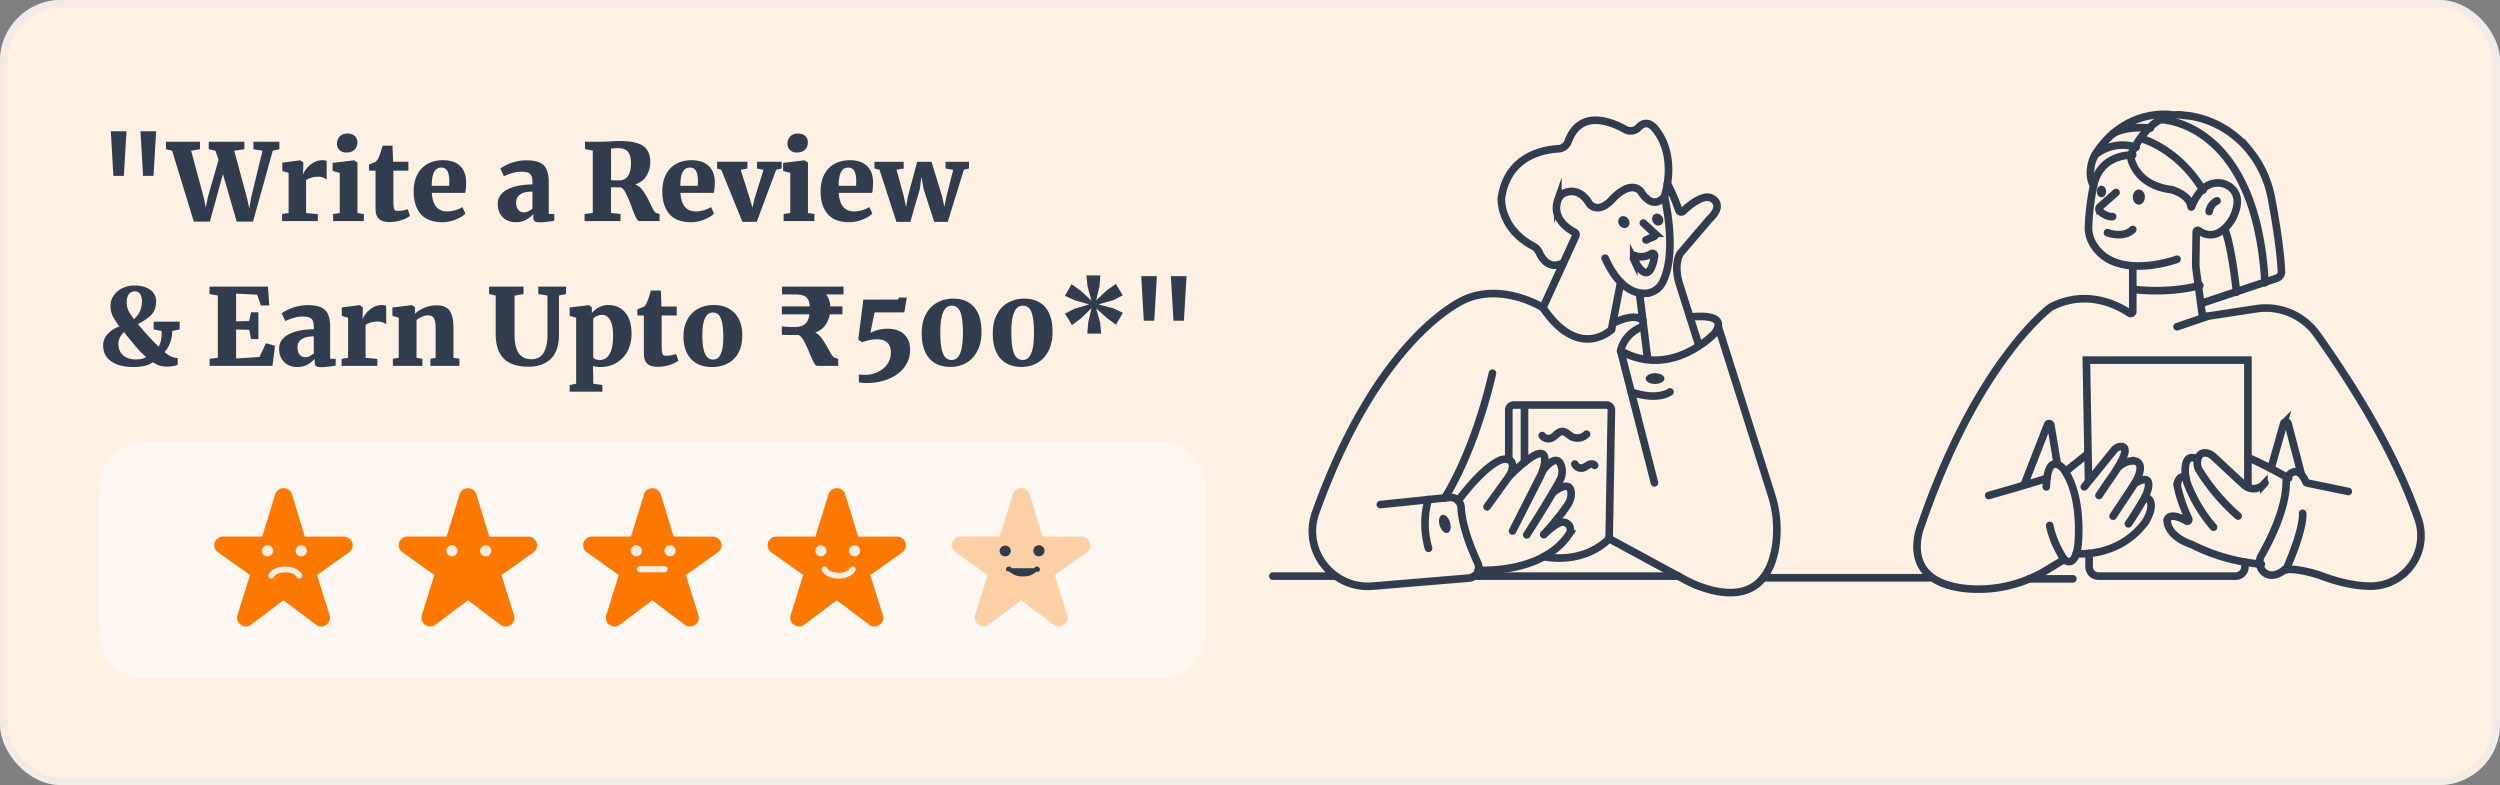 <svg xmlns="http://www.w3.org/2000/svg" width="328" height="103" fill="none" viewBox="0 0 328 103"><rect x="0" y="0" width="328" height="103" fill="#808080" stroke="none"/><rect width="328" height="103" fill="#FFF1E4" rx="8"/><rect width="327" height="102" x=".5" y=".5" stroke="#E8E8E8" stroke-opacity=".5" rx="7.5"/><path stroke="#323C4F" stroke-linecap="round" stroke-miterlimit="10" d="M279.804 20.348s-4.224-.263-5.131 4.006a33 33 0 0 0-.658 5.339c-.035.713.12 1.423.448 2.057 2.823 5.35 11.167 2.263 11.167 2.263"/><path stroke="#323C4F" stroke-linecap="round" stroke-miterlimit="10" d="M284.875 15.059s-5.787-.953-9.735 4.83a4.83 4.83 0 0 0-.866 3.086c.028.486.164.959.399 1.385M277.618 25.261l-2.09 1.852a.41.41 0 0 0-.103.477q.036.081.103.14c.356.315.965.738 1.646.689M276.504 30.526s2.092.804 3.316-.412M279.82 34.906v5.948a.28.28 0 0 1-.148.245.28.28 0 0 1-.286-.013c-1.323-.91-5.514-3.28-10.33-.788 0 0-9.573 6.952-16.978 28.565 0 0-3.291 7.525 6.033 8.373 3.663.31 7.329-.56 10.463-2.481l2.245-1.358s1.36 1.36 1.812-1.815c0 0 .758-6.499-1.964-10.126 0 0-2.039-2.341-2.191 2.42"/><path stroke="#323C4F" stroke-linecap="round" stroke-miterlimit="10" d="M268.93 68.939s.3 2.038 1.888 4.458M260.919 65.009s6.219-1.755 7.643-2.276M265.668 63.346l2.973-7.626a.22.22 0 0 1 .231-.144.225.225 0 0 1 .197.188l.823 4.938M308.099 64.48l-5.388-1.107a.27.27 0 0 1-.183-.15c-.64-1.44-1.335-1.475-1.852-1.201a1.44 1.44 0 0 0-.728 1.273c-.021 3.553-2.206 7.764-3.251 9.577-.498.864-.206 2.016.7 2.442 1.137.535 2.308-.557 2.308-.557 1.739-.303 4.761.754 4.761.754 2.506.96 4.621 1.346 6.378 1.391a6.62 6.62 0 0 0 6.766-7.174 6.4 6.4 0 0 0-.315-1.543c-3.182-9.342-9.531-19.022-13.321-24.326a8.23 8.23 0 0 0-7.929-3.35l-6.693 1.017a.373.373 0 0 1-.423-.317l-.799-5.88a6 6 0 0 1-.049-.853l.062-4.033a.21.21 0 0 1 .112-.194.2.2 0 0 1 .223.023c2.621 1.803 4.432-1.61 4.432-1.61 1.096-2.192.567-3.401-.237-4.064-1.14-.938-2.843-.738-3.837.356a7.4 7.4 0 0 0-1.304 2.177.04.04 0 0 1-.016.02.04.04 0 0 1-.026.004.04.04 0 0 1-.022-.013.04.04 0 0 1-.008-.023c-.171-1.603-2.56-2.237-2.56-2.237-3.684-.446-4.874-2.674-5.244-3.796a1.55 1.55 0 0 1 .099-1.174c2.952-5.847 6.742-4.775 6.742-4.775s4.732.047 8.472 4.417a13.96 13.96 0 0 1 3.047 6.472c.463 2.426 1.169 6.524 1.306 9.595a.892.892 0 0 1-.617.885l-9.797 3.265"/><path stroke="#323C4F" stroke-linecap="round" stroke-miterlimit="10" d="M302.103 67.35s.303 1.738-2.191 7.406M273.463 63.871l3.909-4.828a1.18 1.18 0 0 1 .876-.453c.675-.019 1.282.603-1.744 4.759l-1.115 1.662M285.631 42.868l3.923-1.342M289.037 24.954c-3.317-5.52-8.069-6.767-8.069-6.767M279.82 37.954s4.387.654 8.8-.504M283.607 15.696s12.4.261 13.558 21.396M293.436 38.325s-.617-5.91-1.533-8.203M282.137 16.805s-3.105-.374-4.938.753M280.256 19.327a5.67 5.67 0 0 0-5.397 1.017"/><path stroke="#323C4F" stroke-linecap="round" stroke-miterlimit="10" d="M290.872 26.35a1.85 1.85 0 0 0-1.028 1.402"/><path fill="#323C4F" d="M280.614 26.85c.439 0 .795-.447.795-.997s-.356-.995-.795-.995c-.438 0-.794.445-.794.995s.356.996.794.996M275.709 25.889c.338 0 .613-.344.613-.768s-.275-.767-.613-.767c-.339 0-.613.343-.613.767s.274.768.613.768"/><path stroke="#323C4F" stroke-linecap="round" stroke-miterlimit="10" d="m217.066 63.347-4.433-17.307s.302-2.117 2.72-3.125M210.592 33.875c1.893 4.162 4.115 4.732 5.504 4.594a2.6 2.6 0 0 0 2.026-1.426c2.031-3.952.253-11.253.253-11.253s1.84-5.29-1.308-8.993c0 0-.982-1.26-2.058-.105a1.436 1.436 0 0 1-1.763.302c-1.958-1.098-5.95-2.674-7.519 1.595a1.44 1.44 0 0 1-1.276.932c-2.07.12-6.709 1.006-7.468 6.495 0 0-.28 3.909 4.183 6.287.343.181.617.47.779.823.371.833 1.29 2.245 3.047 1.422"/><path stroke="#323C4F" stroke-linecap="round" stroke-miterlimit="10" d="m202.431 40.374 4.31-9.423a.364.364 0 0 0-.161-.475c-.835-.438-3.018-1.851-2.189-4.228a1.57 1.57 0 0 1 .897-.95c.782-.305 2.15-.449 3.263 1.473 0 0 1.134 1.44 3.025-.679 0 0 2.263-2.553 3.703-.975 0 0 1.44 2.637 3.098.673M211.423 43.246l1.21-6.213M215.606 29.267l1.465 1.339a.26.26 0 0 1-.072.43l-1.041.446M214.662 33.591a2.39 2.39 0 0 0 1.99-.306.28.28 0 0 1 .302.007q.067.047.101.12a.3.3 0 0 1 .02.157c-.205 1.351-.868 3.944-2.732.423a.29.29 0 0 1 .033-.3.28.28 0 0 1 .286-.1ZM215.102 38.49l1.057 8.558M218.76 24.125s.633 1.016 1.5 3.456a.33.33 0 0 0 .093.142.34.34 0 0 0 .319.078.34.34 0 0 0 .147-.084c.552-.535 1.628-1.467 2.708-1.777a1.41 1.41 0 0 1 1.516.432c.346.442.465 1.185-.679 2.298a1 1 0 0 0-.082.086l-3.841 4.493s-.957 1.408-.05 4.177l2.418 7.612M277.236 67.72l2.403-3.625c.476-.72.963-1.462 1.122-2.31.072-.38.055-.823-.225-1.086-.279-.264-.666-.264-1.028-.206a3.14 3.14 0 0 0-1.521.728"/><path stroke="#323C4F" stroke-linecap="round" stroke-miterlimit="10" d="M294.925 63.871V47.25h-21.196l.281 15.669M221.718 41.6s5.323-.749 3.257 2.123c0 0-5.641 6.047-12.344 2.319"/><path stroke="#323C4F" stroke-linecap="round" stroke-miterlimit="10" d="M280.059 63.441s2.364-1.604 1.738.807c-.113.434-.288.85-.518 1.234-.457.778-1.397 2.354-2.035 3.239M271.083 61.797l2.646-2.117"/><path stroke="#323C4F" stroke-linecap="round" stroke-miterlimit="10" d="M272.406 72.63s5.452.645 9.005-4.062q.07-.09.128-.19c.296-.501 1.44-2.637-.093-3.192M297.165 63.347q-.064.092-.14.174a1.85 1.85 0 0 1-2.631.08l-3.989-3.703a1.8 1.8 0 0 0-.873-.456c-.485-.089-1.096.024-1.234 1.084-.054.422.04.85.265 1.212a26.8 26.8 0 0 0 5.076 5.966M225.451 42.917l6.954 21.983a14.86 14.86 0 0 1 .539 6.89c-.56 3.374-2.451 7.026-8.23 5.672a15 15 0 0 1-3.723-1.44l-9.876-5.35M214.012 51.422s3.16 1.222 5.083 0M211.423 43.246s-4.232 4.156-8.992-2.88c0 0-5.144-3.25-10.127-1.133 0 0-11.208 4.382-19.672 27.959 0 0-.058.142-.136.397-1.489 4.892 2.486 9.723 7.573 9.312l12.667-1.056a1.397 1.397 0 0 0 1.148-1.985c-.87-1.852-2.057-4.808-2.189-7.269a1.4 1.4 0 0 0-.481-.996 1.4 1.4 0 0 0-1.055-.333l-9.053.94"/><path stroke="#323C4F" stroke-linecap="round" stroke-miterlimit="10" d="M195.81 48.964s-2.008 9.425-6.244 16.35M187.418 65.535s-1.029 2.774 0 6.4M193.959 74.804s8.336.597 11.916-4.732a1.01 1.01 0 0 0-.644-1.547 1 1 0 0 0-.642.08c-.518.247-1.185.716-2.041 1.523M191.316 65.686s3.086-4.306 5.598-5.35c0 0 1.751-.547 1.504 1.101a2.6 2.6 0 0 1-.473 1.115l-2.845 3.944M290.415 69.164a19.3 19.3 0 0 1-3.323-5.445 5.2 5.2 0 0 1-.395-2.142c.031-.959.327-1.977 1.576-1.33"/><path stroke="#323C4F" stroke-linecap="round" stroke-miterlimit="10" d="M197.951 62.544s5.158-5.419 4.701-1.806c-.083.6-.268 1.18-.547 1.718l-3.66 7.213"/><path stroke="#323C4F" stroke-linecap="round" stroke-miterlimit="10" d="M200.313 70.173s3.13-4.88 4.344-7.162a2.396 2.396 0 0 0 .168-1.938c-.271-.745-.909-1.234-2.413.657"/><path stroke="#323C4F" stroke-linecap="round" stroke-miterlimit="10" d="M202.557 70.122s2.232-2.459 3.172-3.967c.292-.445.437-.972.412-1.504-.05-.734-.474-1.452-2.364-.07"/><path stroke="#323C4F" stroke-linecap="round" stroke-miterlimit="10" d="M202.558 73.03s4.989 1.172 8.564-2.356l.292-16.87a.65.65 0 0 0-.402-.616.7.7 0 0 0-.254-.05h-12.153a.65.65 0 0 0-.654.653v6.463M200.013 60.64v-7.294"/><path stroke="#323C4F" stroke-linecap="round" stroke-miterlimit="10" d="M202.332 57.15a1.025 1.025 0 0 0 1.164.346c.542-.206.885-.879 1.465-.885.455 0 .788.411 1.181.642a1.666 1.666 0 0 0 2.008-.286M206.619 60.888a.94.94 0 0 0 1.107.488q.377-.18.724-.412c.249-.121.597-.14.759.084"/><path fill="#323C4F" d="M217.141 50.375c.681 0 1.234-.316 1.234-.706s-.553-.705-1.234-.705c-.682 0-1.235.316-1.235.706s.553.705 1.235.705M213.48 29.828c.331-.206.407-.682.169-1.063s-.698-.522-1.029-.316-.406.682-.168 1.063c.237.381.698.523 1.028.316M217.919 29.5c.331-.207.406-.683.169-1.064-.238-.38-.699-.522-1.029-.316-.331.206-.407.682-.169 1.063s.698.522 1.029.316M189.919 69.917c.373-.112.517-.733.321-1.386s-.658-1.091-1.031-.98c-.373.113-.517.733-.321 1.386s.657 1.091 1.031.98"/><path stroke="#323C4F" stroke-linecap="round" stroke-miterlimit="10" d="M211.593 42.376c-.029.146 2.726-1.495 3.95-.325M166.999 75.588h8.114M220.205 75.588H193.42M231.339 75.802h21.874M266.233 75.946h5.72M296.683 74.02a24.6 24.6 0 0 1-9.139-2.586s-3.111-.912-3.218-3.175c0 0 .169-1.26 2.537.095a.204.204 0 0 0 .242-.022.206.206 0 0 0 .052-.237c-.411-.891-1.134-2.605-1.459-4.201a1.38 1.38 0 0 1 .103-.875c.157-.323.455-.617 1.004-.286M300.263 62.733s-3.909-2.187-5.337-2.689M297.972 61.388l1.646-5.81a.3.3 0 0 1 .291-.22.302.302 0 0 1 .291.22l1.685 6.466"/><path stroke="#323C4F" stroke-linecap="round" stroke-miterlimit="10" d="M274.088 72.609v1.742a1.236 1.236 0 0 0 1.234 1.235h17.986a1.236 1.236 0 0 0 1.234-1.235v-.599"/><path fill="#FFF8F2" d="M13 64.049A6.05 6.05 0 0 1 19.049 58h133.073a6.05 6.05 0 0 1 6.049 6.049v18.902a6.05 6.05 0 0 1-6.049 6.05H19.049A6.05 6.05 0 0 1 13 82.95z"/><path fill="#FF7900" d="m39.997 70.395-1.694-5.532a1.14 1.14 0 0 0-.553-.677 1.152 1.152 0 0 0-1.647.677L34.4 70.395H29.27c-.304 0-.597.12-.812.334a1.137 1.137 0 0 0 .145 1.735l4.192 2.972-1.645 5.27c-.09.288-.06.601.082.87a1.15 1.15 0 0 0 1.219.59c.18-.031.35-.105.497-.215l4.248-3.2 4.25 3.21a1.153 1.153 0 0 0 1.83-.71c.032-.179.02-.363-.034-.537l-1.647-5.27 4.192-2.971a1.135 1.135 0 0 0-.142-1.943 1.16 1.16 0 0 0-.526-.126h-5.127z"/><path fill="#FFEEDF" d="M35.837 72.264a.73.73 0 0 0-.215-.515.737.737 0 0 0-1.037 0 .726.726 0 0 0 .518 1.243.74.74 0 0 0 .519-.213.73.73 0 0 0 .215-.515M39.527 71.535a.74.74 0 0 0-.518.214.725.725 0 0 0 .237 1.188q.136.056.281.055c.195 0 .381-.077.519-.213a.726.726 0 0 0-.519-1.244M37.486 74.33h-.11c-1.636.033-2.093.936-2.142 1.04a.383.383 0 0 0 .2.51l.107.033h.051a.39.39 0 0 0 .346-.223c.013-.024.307-.58 1.487-.591 1.187.011 1.478.568 1.488.588a.39.39 0 0 0 .351.226l.11-.012.046-.02a.385.385 0 0 0 .209-.483c0-.011-.397-1.033-2.143-1.069"/><path fill="#FF7900" d="M64.192 70.394 62.5 64.862a1.14 1.14 0 0 0-.554-.676 1.16 1.16 0 0 0-1.358.196 1.14 1.14 0 0 0-.288.48l-1.705 5.532h-5.127c-.305 0-.597.12-.813.335a1.137 1.137 0 0 0 .145 1.734l4.192 2.972-1.644 5.27c-.09.289-.06.602.082.87a1.15 1.15 0 0 0 1.22.591c.18-.031.35-.106.496-.216l4.248-3.2 4.25 3.21a1.153 1.153 0 0 0 1.83-.709c.032-.179.02-.363-.033-.537l-1.649-5.266 4.192-2.971a1.14 1.14 0 0 0 .267-1.592 1.15 1.15 0 0 0-.934-.477h-5.128z"/><path fill="#FFEEDF" d="M59.3 71.536a.74.74 0 0 0-.517.213.725.725 0 0 0 .517 1.244.74.74 0 0 0 .519-.214.726.726 0 0 0 .001-1.029.74.74 0 0 0-.52-.214M64.243 71.75a.73.73 0 0 0-.52-.214.74.74 0 0 0-.518.213.726.726 0 0 0 .237 1.19.73.73 0 0 0 .563 0 .73.73 0 0 0 .454-.674.72.72 0 0 0-.216-.515"/><path fill="#FF7900" d="m88.386 70.397-1.694-5.532a1.14 1.14 0 0 0-.553-.677 1.152 1.152 0 0 0-1.647.677l-1.703 5.532H77.66a1.16 1.16 0 0 0-1.061.704 1.13 1.13 0 0 0 .394 1.365l4.192 2.972-1.645 5.27c-.09.289-.06.602.082.87a1.15 1.15 0 0 0 1.22.591c.18-.031.35-.106.496-.216l4.248-3.2 4.25 3.211a1.16 1.16 0 0 0 1.613-.217 1.14 1.14 0 0 0 .183-1.03l-1.647-5.27 4.193-2.972a1.135 1.135 0 0 0-.142-1.943 1.16 1.16 0 0 0-.525-.126h-5.128z"/><path fill="#FFEEDF" d="M84.226 72.265a.73.73 0 0 0-.215-.515.737.737 0 0 0-1.036 0 .726.726 0 0 0 .517 1.243.74.74 0 0 0 .518-.213.73.73 0 0 0 .216-.515M88.436 71.75a.73.73 0 0 0-.519-.215.74.74 0 0 0-.518.214.726.726 0 0 0 .517 1.243.74.74 0 0 0 .68-.449.725.725 0 0 0-.16-.794M87.21 74.274h-3.245a.41.41 0 0 0-.405.402.4.4 0 0 0 .405.403h3.245a.407.407 0 0 0 .406-.403.4.4 0 0 0-.406-.402"/><path fill="#FF7900" d="m112.583 70.395-1.693-5.532a1.14 1.14 0 0 0-.554-.677 1.16 1.16 0 0 0-1.358.197 1.14 1.14 0 0 0-.289.48l-1.704 5.532h-5.128c-.304 0-.597.12-.812.334a1.136 1.136 0 0 0 .145 1.735l4.192 2.972-1.645 5.27a1.137 1.137 0 0 0 .76 1.428 1.16 1.16 0 0 0 1.038-.183l4.248-3.2 4.25 3.21a1.15 1.15 0 0 0 1.276.08 1.13 1.13 0 0 0 .554-.789c.033-.179.021-.363-.033-.537l-1.648-5.27 4.193-2.972a1.14 1.14 0 0 0 .266-1.59 1.152 1.152 0 0 0-.934-.478h-5.128z"/><path fill="#FFEEDF" d="M108.425 72.266a.73.73 0 0 0-.734-.728.727.727 0 1 0-.001 1.457.74.74 0 0 0 .735-.73M112.116 71.537a.74.74 0 0 0-.518.213.726.726 0 0 0 .518 1.243.74.74 0 0 0 .518-.213.723.723 0 0 0 0-1.029.74.74 0 0 0-.518-.214M112.014 74.36l-.107-.034h-.054a.39.39 0 0 0-.346.222c-.012.024-.302.58-1.486.592-1.184-.01-1.479-.568-1.488-.585a.39.39 0 0 0-.352-.23l-.111.014-.048.02a.386.386 0 0 0-.194.51c.019.04.472 1.005 2.142 1.04h.105c1.523-.031 2.077-.853 2.135-1.042a.387.387 0 0 0-.196-.507"/><path fill="#FED0A6" d="m136.777 70.396-1.693-5.533a1.14 1.14 0 0 0-.554-.677 1.16 1.16 0 0 0-1.358.197 1.14 1.14 0 0 0-.289.48l-1.704 5.533h-5.128a1.16 1.16 0 0 0-.813.335 1.149 1.149 0 0 0-.336.807 1.142 1.142 0 0 0 .481.928l4.193 2.973-1.645 5.266a1.13 1.13 0 0 0 .082.87 1.14 1.14 0 0 0 .678.558 1.16 1.16 0 0 0 1.039-.182l4.246-3.204 4.251 3.213a1.157 1.157 0 0 0 1.613-.218 1.14 1.14 0 0 0 .183-1.03l-1.647-5.271 4.192-2.973a1.13 1.13 0 0 0 .466-.741 1.13 1.13 0 0 0-.199-.85 1.14 1.14 0 0 0-.935-.479h-5.127z"/><path fill="#323C4F" d="M132.617 72.265a.735.735 0 0 0-1.467 0q0 .145.055.28a.7.7 0 0 0 .16.236.72.72 0 0 0 .519.214.74.74 0 0 0 .518-.215.72.72 0 0 0 .215-.515M136.31 71.535a.73.73 0 0 0-.679 1.006.73.73 0 0 0 .679.451.735.735 0 0 0 .733-.728.736.736 0 0 0-.733-.729M136.208 74.361l-.108-.035h-.055a.39.39 0 0 0-.345.22c-.746.011-2.233.011-2.978 0a.39.39 0 0 0-.349-.22l-.111.012-.047.021a.385.385 0 0 0-.195.51c.028.06.195.103.44.133a2.367 2.367 0 0 0 1.753.62 2.34 2.34 0 0 0 1.725-.598l.203-.008.202-.016.06-.135a.387.387 0 0 0-.195-.504M16.248 23.078h-1.372l-.336-5.852h2.058zm3.892 0h-1.372l-.336-5.852h2.058zM21.772 18.598h4.466v.98l-1.162.196 1.666 6.174.266 1.302.238-1.302 1.428-4.984-.406-1.19-.882-.196v-.98h4.676v.98l-1.33.196 1.666 6.174.308 1.414.238-1.414 1.498-6.174-1.19-.196v-.98h3.402v.98l-.868.196-2.59 9.296h-2.142l-1.806-6.23-1.708 6.23h-2.114l-2.842-9.296-.812-.196zM37.009 28.076l.853-.126v-5.264l-.826-.252v-1.092l2.325-.308h.042l.392.294v.336l-.043 1.162h.042q.099-.322.449-.742.35-.435.881-.742a2.3 2.3 0 0 1 1.176-.322q.365 0 .56.098v2.436q-.223-.167-.49-.266a1.8 1.8 0 0 0-.657-.098q-.505 0-.91.14-.407.126-.645.294v4.326l1.54.14V29h-4.69zM45.429 20.012q-.546 0-.882-.322a1.1 1.1 0 0 1-.336-.826q0-.588.364-.966.378-.378 1.008-.378t.966.322.336.826q0 .602-.378.98-.378.364-1.064.364zm-.854 2.674-.938-.266v-1.05l2.8-.336h.028l.434.294v6.622l.84.126V29h-4.032v-.924l.868-.126zM51.077 29.126q-.924 0-1.372-.42-.434-.435-.434-1.33v-4.984h-.854v-.812l.28-.112q.336-.112.588-.238.28-.265.448-.7.21-.504.462-1.414h1.302l.084 2.1h2.002v1.176H51.61v3.71q0 .77.042 1.078.042.307.154.406.127.084.448.084.658 0 1.246-.224l.294.882q-.391.322-1.162.56a5.2 5.2 0 0 1-1.554.238M58.038 29.154q-1.918 0-2.842-1.078-.924-1.092-.924-2.968 0-1.275.476-2.198a3.27 3.27 0 0 1 1.33-1.4q.868-.49 2.03-.49 1.47 0 2.24.742.784.742.812 2.1 0 .896-.126 1.442h-4.382q.07 1.19.574 1.82.518.616 1.442.616.519 0 1.078-.168.574-.182.924-.406l.392.854q-.364.405-1.246.77a4.6 4.6 0 0 1-1.778.364m.896-4.774.014-.588q0-.882-.238-1.344-.239-.462-.812-.462-.588 0-.91.518-.322.504-.35 1.876zM65.304 26.76q0-1.232 1.246-1.89 1.26-.658 3.304-.672v-.28q0-.504-.112-.798a.77.77 0 0 0-.406-.434q-.294-.154-.868-.154-.686 0-1.232.168a8.4 8.4 0 0 0-1.12.42l-.476-1.008q.225-.182.728-.434a5.6 5.6 0 0 1 1.204-.448 5.6 5.6 0 0 1 1.484-.196q1.12 0 1.75.294.645.294.91.91.28.615.28 1.68v4.158h.728v.882a10 10 0 0 1-.896.14q-.573.07-.98.07-.531 0-.714-.154-.168-.154-.168-.616v-.322q-.35.42-.938.756-.587.322-1.358.322a2.6 2.6 0 0 1-1.204-.28 2.27 2.27 0 0 1-.854-.826q-.308-.546-.308-1.288m3.458 1.106q.252 0 .56-.14.309-.154.532-.364v-2.226q-1.092 0-1.624.392-.518.392-.518 1.008 0 .63.28.98t.77.35M76.695 28.076l1.078-.14V19.76l-1.022-.196v-.966h2.156q.266 0 .574-.014.322-.015.49-.028a18 18 0 0 1 1.288-.056q1.498 0 2.38.294.882.28 1.274.896.405.602.406 1.596 0 .952-.504 1.778t-1.484 1.134q.645.238 1.078.896.448.645.924 1.652.28.588.448.882.168.28.35.322l.406.126V29h-2.66q-.21 0-.434-.448t-.574-1.4q-.434-1.162-.756-1.792-.308-.644-.686-.784h-1.26v3.36l1.246.14V29h-4.718zm4.55-4.41q.727 0 1.134-.56.405-.575.406-1.722 0-1.008-.406-1.47-.392-.476-1.33-.476-.504 0-.882.07v4.116q.182.042.602.042zM90.66 29.154q-1.92 0-2.843-1.078-.924-1.092-.924-2.968 0-1.275.476-2.198a3.27 3.27 0 0 1 1.33-1.4q.868-.49 2.03-.49 1.47 0 2.24.742.785.742.812 2.1 0 .896-.126 1.442h-4.382q.07 1.19.574 1.82.519.616 1.442.616.519 0 1.078-.168.574-.182.924-.406l.392.854q-.364.405-1.246.77a4.6 4.6 0 0 1-1.778.364m.895-4.774.014-.588q0-.882-.238-1.344-.239-.462-.812-.462-.588 0-.91.518-.322.504-.35 1.876zM94.085 21.216h3.976v.896l-.882.168 1.176 3.696.364 1.274.294-1.26 1.162-3.71-.854-.168v-.896h3.234v.896l-.728.168-2.548 6.832h-1.876l-2.772-6.832-.546-.168zM104.533 20.012q-.546 0-.882-.322a1.1 1.1 0 0 1-.336-.826q0-.588.364-.966.378-.378 1.008-.378t.966.322.336.826q0 .602-.378.98-.378.364-1.064.364zm-.854 2.674-.938-.266v-1.05l2.8-.336h.028l.434.294v6.622l.84.126V29h-4.032v-.924l.868-.126zM111.427 29.154q-1.918 0-2.842-1.078-.924-1.092-.924-2.968 0-1.275.476-2.198a3.27 3.27 0 0 1 1.33-1.4q.867-.49 2.03-.49 1.47 0 2.24.742.783.742.812 2.1 0 .896-.126 1.442h-4.382q.07 1.19.574 1.82.518.616 1.442.616.517 0 1.078-.168.573-.182.924-.406l.392.854q-.364.405-1.246.77a4.6 4.6 0 0 1-1.778.364m.896-4.774.014-.588q0-.882-.238-1.344-.239-.462-.812-.462-.588 0-.91.518-.323.504-.35 1.876zM114.727 21.23h3.836v.882l-.938.154.952 3.486.294 1.386.252-1.386 1.204-4.522h1.89l1.386 4.522.294 1.372.28-1.372.882-3.472-1.008-.168v-.882h3.08v.882l-.672.154-2.114 6.846h-1.778l-1.386-4.284-.294-1.624-.21 1.624-1.246 4.284h-1.82l-2.226-6.846-.658-.154zM23.57 43.226l-.98.196q0 .855-.28 1.568t-.728 1.204q.435.365.84.56.406.195.896.224v.882q-.154.112-.616.168-.462.07-.756.07a3.5 3.5 0 0 1-.994-.126 3.2 3.2 0 0 1-.882-.448q-.896.63-2.534.63-1.875 0-2.94-.742t-1.064-2.086q0-.882.616-1.526.63-.645 1.512-.98a9.4 9.4 0 0 1-.868-1.344 3.05 3.05 0 0 1-.294-1.358q0-.742.42-1.344a2.85 2.85 0 0 1 1.148-.966 3.7 3.7 0 0 1 1.624-.35q.924 0 1.554.294.63.28.938.756.309.462.308.994 0 1.064-.56 1.722-.56.645-1.834 1.288.547.672 1.288 1.498.742.812 1.218 1.26l.224.224q.435-.84.378-2.072l-1.05-.196v-1.022h3.416zm-6.944-3.528q0 .616.266 1.134.28.517.686 1.036.575-.532.812-1.106.238-.588.238-1.274 0-.462-.21-.854-.21-.406-.728-.406a.94.94 0 0 0-.784.378q-.28.378-.28 1.092m1.19 7.462q.881 0 1.358-.322a10 10 0 0 1-1.12-1.092q-.56-.659-1.372-1.652l-.434-.532a2.9 2.9 0 0 0-.518.714q-.195.392-.196.84 0 .924.602 1.484.615.56 1.68.56M28.582 38.774l-1.092-.196v-.98h7.658l.182 2.478h-1.106l-.49-1.414-2.758-.14v3.64l1.708-.042.252-1.148h.966v3.514h-.966l-.238-1.218-1.722-.042v3.808l3.066-.196.854-1.806 1.19.336L35.75 48h-8.246v-.924l1.078-.14zM36.62 45.76q0-1.231 1.247-1.89 1.26-.659 3.304-.672v-.28q0-.504-.112-.798a.77.77 0 0 0-.406-.434q-.294-.154-.868-.154-.686 0-1.232.168a8.4 8.4 0 0 0-1.12.42l-.476-1.008q.225-.182.728-.434a5.6 5.6 0 0 1 1.204-.448 5.6 5.6 0 0 1 1.484-.196q1.12 0 1.75.294.644.294.91.91.28.615.28 1.68v4.158h.728v.882a10 10 0 0 1-.896.14q-.575.07-.98.07-.532 0-.714-.154-.168-.154-.168-.616v-.322q-.35.42-.938.756-.588.322-1.358.322a2.6 2.6 0 0 1-1.204-.28 2.27 2.27 0 0 1-.854-.826q-.309-.546-.308-1.288m3.459 1.106q.251 0 .56-.14.307-.154.532-.364v-2.226q-1.093 0-1.624.392-.519.392-.518 1.008 0 .63.28.98t.77.35M44.815 47.076l.854-.126v-5.264l-.826-.252v-1.092l2.324-.308h.042l.392.294v.336l-.042 1.162h.042q.099-.322.448-.742.35-.435.882-.742a2.3 2.3 0 0 1 1.176-.322q.365 0 .56.098v2.436q-.224-.167-.49-.266a1.8 1.8 0 0 0-.658-.098q-.505 0-.91.14-.405.126-.644.294v4.326l1.54.14V48h-4.69zM52.312 41.686l-.826-.252v-1.092l2.548-.308h.042l.364.294v.518l-.014.322q.49-.462 1.246-.784a4 4 0 0 1 1.582-.322q.84 0 1.316.308.49.294.7.952.224.658.224 1.792v3.836l.784.112V48H56.47v-.924l.686-.126v-3.822q0-.672-.098-1.036-.084-.378-.308-.546t-.644-.168q-.645 0-1.456.602v4.97l.77.126V48h-3.878v-.924l.77-.126zM69.36 48.112q-2.17 0-3.248-1.05t-1.078-3.29v-4.998l-.868-.196v-.98h4.522v.98l-1.176.21v5.18q0 3.164 2.198 3.164 1.092 0 1.596-.826.518-.84.518-2.31v-5.222l-1.204-.196v-.98h3.64v.98l-.924.196v5.096q0 2.185-1.078 3.22-1.065 1.022-2.898 1.022M82.857 43.856q0 1.162-.49 2.142a3.73 3.73 0 0 1-1.428 1.568q-.937.588-2.268.588-.224 0-.49-.042a2 2 0 0 1-.392-.098l.042 1.134v1.19l1.204.182v.868h-4.298v-.868l.854-.182v-8.652l-.854-.252v-1.092l2.506-.308h.028l.378.294v.756q.323-.435.896-.742a2.6 2.6 0 0 1 1.274-.322q1.344 0 2.184.952.854.938.854 2.884m-3.864-2.548a1.6 1.6 0 0 0-.686.154q-.321.14-.476.35v5.124q.099.126.336.21.252.084.546.084.784 0 1.246-.756.477-.755.476-2.45 0-1.372-.392-2.044-.391-.672-1.05-.672M86.282 48.126q-.924 0-1.372-.42-.434-.435-.434-1.33v-4.984h-.854v-.812l.28-.112q.336-.112.588-.238.28-.265.448-.7.21-.504.462-1.414h1.302l.084 2.1h2.002v1.176h-1.974v3.71q0 .77.042 1.078.042.307.154.406.127.084.448.084.658 0 1.246-.224l.294.882q-.391.322-1.162.56a5.2 5.2 0 0 1-1.554.238M89.673 44.15q0-1.344.532-2.268.532-.938 1.428-1.4a4.3 4.3 0 0 1 1.988-.462q1.765 0 2.758 1.064 1.008 1.05 1.008 2.94 0 1.386-.532 2.31a3.37 3.37 0 0 1-1.428 1.372q-.896.448-2.002.448-1.75 0-2.758-1.05-.994-1.065-.994-2.954m3.892 3.024q.673 0 .994-.714.336-.727.336-2.268 0-1.638-.322-2.408-.307-.784-1.05-.784-1.371 0-1.372 2.982 0 1.624.336 2.408.337.784 1.078.784M107.242 48q-.224 0-.448-.392-.21-.405-.574-1.26a17 17 0 0 0-.742-1.61q-.323-.602-.714-.784h-.686q-1.162 0-1.498-.042V42.82q.588.084 1.68.084.882 0 1.358-.392t.574-1.274h-3.612v-1.036h3.654q-.042-.811-.42-1.176t-1.386-.392l-1.834-.014v-1.022h8.078v1.036h-2.296q.49.56.56 1.568h1.596v1.036h-1.666a3.44 3.44 0 0 1-.644 1.498 2.57 2.57 0 0 1-1.274.882q.504.265.882.798.378.518.812 1.316.336.616.532.896t.406.322l.392.126V48zM112.683 49.134q.406.042.812.042a3.7 3.7 0 0 0 1.708-.392 3.06 3.06 0 0 0 1.232-1.036 2.55 2.55 0 0 0 .448-1.442q0-.966-.49-1.372-.476-.42-1.386-.42-.462 0-.994.126a5 5 0 0 0-.896.266l-.518-.364.672-5.236h4.536l.14-.266h1.022l-.322 1.946h-3.906l-.546 2.688q1.092-.546 2.212-.546 1.47 0 2.226.742.77.728.77 2.03a3.7 3.7 0 0 1-.742 2.268q-.743.994-2.058 1.54-1.302.546-2.94.546a4.6 4.6 0 0 1-.98-.098zM124.682 48.14q-1.793 0-2.772-1.134-.98-1.148-.98-3.262 0-1.512.56-2.534.56-1.036 1.498-1.526a4.3 4.3 0 0 1 2.072-.504q1.791 0 2.744 1.12.966 1.105.966 3.234 0 1.512-.56 2.548-.546 1.036-1.47 1.554a4.2 4.2 0 0 1-2.058.504m.182-.91q.741 0 1.106-.868.364-.868.364-2.646 0-1.33-.154-2.114-.141-.784-.462-1.134-.322-.364-.868-.364-1.484 0-1.484 3.458 0 1.945.35 2.814.35.855 1.148.854M134.006 48.14q-1.792 0-2.772-1.134-.98-1.148-.98-3.262 0-1.512.56-2.534.56-1.036 1.498-1.526a4.3 4.3 0 0 1 2.072-.504q1.792 0 2.744 1.12.966 1.105.966 3.234 0 1.512-.56 2.548-.546 1.036-1.47 1.554a4.2 4.2 0 0 1-2.058.504m.182-.91q.742 0 1.106-.868t.364-2.646q0-1.33-.154-2.114-.14-.784-.462-1.134-.322-.364-.868-.364-1.484 0-1.484 3.458 0 1.945.35 2.814.35.855 1.148.854M142.896 39.936l-1.918-.546-1.26-.588.868-1.512 1.162.812 1.456 1.344-.518-1.862-.154-1.456h1.834l-.112 1.428-.434 1.848 1.414-1.33 1.162-.826.91 1.498-1.218.63-1.96.56 1.96.518 1.246.588-.924 1.554-1.092-.798-1.498-1.33.518 1.862.14 1.442h-1.82l.112-1.442.434-1.89-1.428 1.372-1.134.84-.91-1.512 1.246-.63zM151.436 42.078h-1.372l-.336-5.852h2.058zm3.892 0h-1.372l-.336-5.852h2.058z"/></svg>